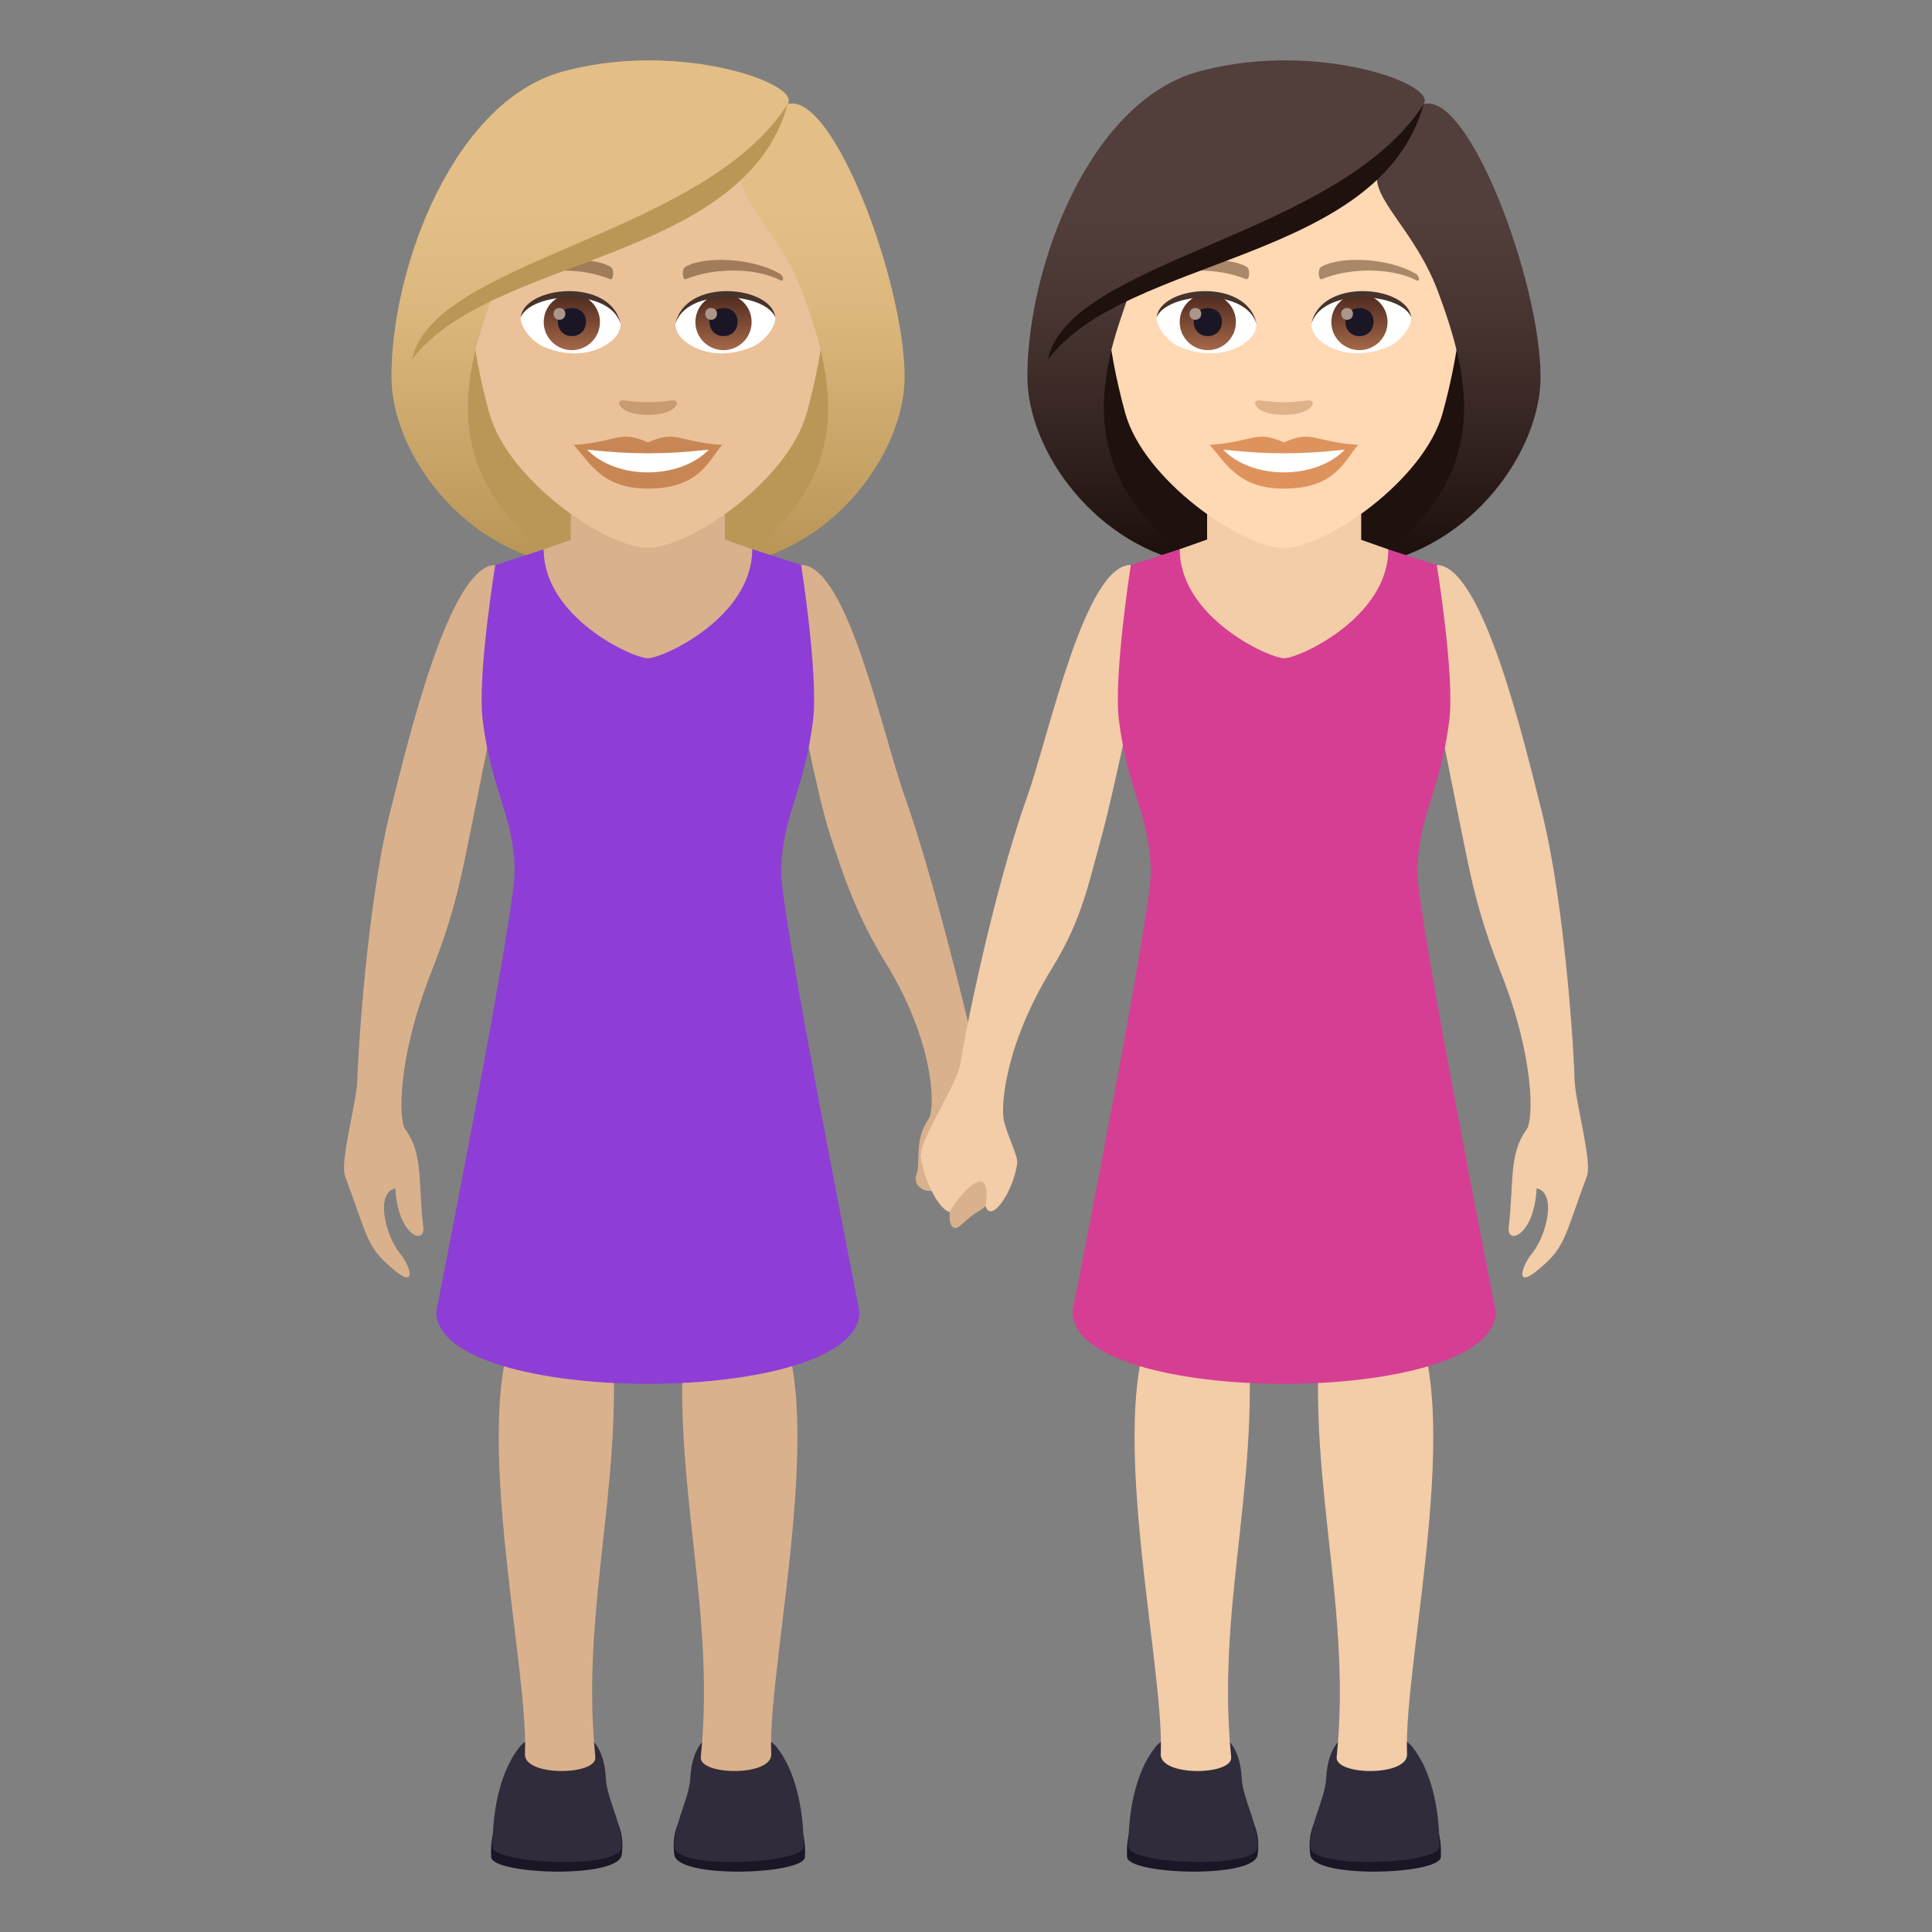 <?xml version="1.0" encoding="utf-8"?>
<!-- Generator: Adobe Illustrator 15.0.0, SVG Export Plug-In . SVG Version: 6.00 Build 0)  -->
<!DOCTYPE svg PUBLIC "-//W3C//DTD SVG 1.1//EN" "http://www.w3.org/Graphics/SVG/1.1/DTD/svg11.dtd">
<svg version="1.1" id="Layer_1" xmlns:x="http://ns.adobe.com/Extensibility/1.0/" xmlns:i="http://ns.adobe.com/AdobeIllustrator/10.0/" xmlns:graph="http://ns.adobe.com/Graphs/1.0/"
	 xmlns="http://www.w3.org/2000/svg" xmlns:xlink="http://www.w3.org/1999/xlink" xmlns:a="http://ns.adobe.com/AdobeSVGViewerExtensions/3.0/"
	 x="0px" y="0px" width="64px" height="64px" viewBox="0 0 64 64" enable-background="new 0 0 64 64" xml:space="preserve">
<rect x="0" y="0" width="64" height="64" fill="#808080" stroke="none"/>
<path fill="#D9B18D" d="M32.357,35.192c-0.102-0.73-1.487-6.302-2.374-8.773c-0.749-2.085-1.913-7.705-3.444-7.705l-0.16,3.967
	c0,0,0.664,3.577,1.117,4.969c0.438,1.346,0.877,2.676,1.854,4.264c1.605,2.609,1.65,4.816,1.403,5.168
	c-0.48,0.684-0.254,1.449-0.387,1.793c-0.214,0.553,0.661,0.77,0.609,0.375c0.212,0.01,0.484,0.895,0.484,0.895
	c-0.031,0.402,0.084,0.707,0.394,0.418c0.985-0.916,0.744-0.041,1.372-2.23C33.375,37.815,32.457,35.903,32.357,35.192z"/>
<path fill="#D9B18D" d="M11.841,35.741c0.009-0.717,0.314-5.801,1.089-8.867c0.543-2.148,1.943-8.156,3.475-8.156l0.15,3.963
	c0,0-0.851,4.307-1.148,5.738c-0.251,1.207-0.523,2.275-1.129,3.809c-1.104,2.791-1.087,4.859-0.848,5.188
	c0.594,0.814,0.418,1.732,0.592,3.246c0.068,0.586-0.842,0.287-0.926-1.295c-0.666,0.131-0.344,1.551,0.164,2.168
	c0.328,0.398,0.555,1.154-0.169,0.564c-0.955-0.777-0.88-1.041-1.659-3.135C11.247,38.47,11.832,36.46,11.841,35.741z"/>
<path fill="#1A1626" d="M16.271,61.519c0.031,0.578,4.209,0.729,4.324-0.074C20.99,58.679,16.096,58.206,16.271,61.519z"/>
<path fill="#302C3B" d="M16.316,61.175c0,0.582,4.283,0.762,4.283,0c0-0.814-0.496-1.57-0.533-2.295
	c-0.117-2.287-2.348-1.66-2.869-0.99C16.625,58.62,16.316,59.804,16.316,61.175z"/>
<path fill="#D9B18D" d="M19.721,58.204c0.063,0.611-2.33,0.652-2.332-0.082c0.148-3.127-2.195-12.578,0.254-15.059
	c0.498-0.506,2.498,0,2.498,0C20.902,48.487,19.186,52.948,19.721,58.204z"/>
<path fill="#1A1626" d="M26.664,61.519c-0.029,0.578-4.209,0.729-4.324-0.074C21.945,58.679,26.84,58.206,26.664,61.519z"/>
<path fill="#302C3B" d="M26.621,61.175c0,0.582-4.285,0.762-4.285,0c0-0.814,0.496-1.57,0.533-2.295
	c0.119-2.287,2.348-1.66,2.871-0.99C26.311,58.62,26.621,59.804,26.621,61.175z"/>
<path fill="#D9B18D" d="M23.215,58.204c-0.063,0.611,2.33,0.652,2.334-0.082c-0.15-3.127,2.193-12.578-0.254-15.059
	c-0.498-0.506-2.5,0-2.5,0C22.035,48.487,23.75,52.948,23.215,58.204z"/>
<path fill="#BA9757" d="M24.299,18.716c5.668-2.266,5.102-7.65,5.102-7.65H13.533c0,0-0.566,5.385,5.1,7.65
	c0,0,1.133,0.283,2.832,0.283C23.166,18.999,24.299,18.716,24.299,18.716z"/>
<linearGradient id="SVGID_1_" gradientUnits="userSpaceOnUse" x1="15.26" y1="18.998" x2="15.26" y2="2.045" gradientTransform="matrix(1 0 0 1 11.873 0)">
	<stop  offset="0.05" style="stop-color:#BA9757"/>
	<stop  offset="0.197" style="stop-color:#C6A265"/>
	<stop  offset="0.508" style="stop-color:#DBB77D"/>
	<stop  offset="0.7" style="stop-color:#E3BE86"/>
	<a:midPointStop  offset="0.05" style="stop-color:#BA9757"/>
	<a:midPointStop  offset="0.4" style="stop-color:#BA9757"/>
	<a:midPointStop  offset="0.7" style="stop-color:#E3BE86"/>
</linearGradient>
<path fill="url(#SVGID_1_)" d="M27.195,11.642c0.58,2.439,0.273,4.855-2.896,7.074c3.4-0.566,5.668-3.777,5.668-6.24L27.195,11.642z
	"/>
<linearGradient id="SVGID_2_" gradientUnits="userSpaceOnUse" x1="1776.888" y1="18.998" x2="1776.888" y2="2.045" gradientTransform="matrix(-1 0 0 1 1792.688 0)">
	<stop  offset="0.05" style="stop-color:#BA9757"/>
	<stop  offset="0.197" style="stop-color:#C6A265"/>
	<stop  offset="0.508" style="stop-color:#DBB77D"/>
	<stop  offset="0.7" style="stop-color:#E3BE86"/>
	<a:midPointStop  offset="0.05" style="stop-color:#BA9757"/>
	<a:midPointStop  offset="0.4" style="stop-color:#BA9757"/>
	<a:midPointStop  offset="0.7" style="stop-color:#E3BE86"/>
</linearGradient>
<path fill="url(#SVGID_2_)" d="M15.738,11.642c-0.58,2.439-0.275,4.855,2.895,7.074c-3.4-0.566-5.666-3.777-5.666-6.24
	L15.738,11.642z"/>
<path fill="#8E3ED6" d="M26.539,18.714l-1.619-0.521l-6.908,0.006l-1.607,0.52c0,0-0.6,3.664-0.415,5.146
	c0.304,2.4,1.032,3.143,1.058,4.996c0.019,1.379-2.596,14.59-2.596,14.59c0,3.188,14.021,3.188,14.021,0
	c0,0-2.614-13.199-2.596-14.564c0.021-1.85,0.752-2.613,1.056-5.021C27.117,22.382,26.539,18.714,26.539,18.714z"/>
<path fill="#D9B18D" d="M18.908,17.882c0-0.75,0-2.416,0-2.416h5.105c0,0,0,1.654,0,2.406l0.906,0.32
	c0,2.26-2.957,3.613-3.459,3.613c-0.5,0-3.449-1.354-3.449-3.607L18.908,17.882z"/>
<path fill="#EBC199" d="M21.467,2.851c-4.113,0-6.094,3.348-5.846,7.654c0.051,0.863,0.291,2.113,0.588,3.182
	c0.617,2.225,3.871,4.463,5.258,4.463c1.385,0,4.639-2.238,5.256-4.463c0.297-1.068,0.537-2.318,0.588-3.182
	C27.559,6.198,25.578,2.851,21.467,2.851z"/>
<path fill="#C98655" d="M21.465,14.655c-0.963-0.424-0.971-0.018-2.459,0.082c0.559,0.635,0.971,1.449,2.459,1.449
	c1.709,0,1.998-0.926,2.461-1.449C22.436,14.638,22.43,14.231,21.465,14.655z"/>
<path fill="#FFFFFF" d="M19.453,14.896c0.971,1.01,3.066,0.996,4.025,0C21.982,15.056,20.949,15.056,19.453,14.896z"/>
<path fill="#A17C5B" d="M25.836,9.071c-0.895-0.533-2.496-0.598-3.131-0.234c-0.135,0.072-0.098,0.457,0.018,0.41
	c0.904-0.377,2.283-0.396,3.133,0.039C25.969,9.345,25.971,9.149,25.836,9.071z"/>
<path fill="#A17C5B" d="M17.096,9.071c0.895-0.533,2.496-0.598,3.131-0.234c0.135,0.072,0.1,0.457-0.018,0.41
	c-0.904-0.377-2.281-0.396-3.131,0.039C16.963,9.345,16.961,9.149,17.096,9.071z"/>
<path fill="#C99B71" d="M22.391,13.288c-0.098-0.068-0.328,0.037-0.926,0.037c-0.596,0-0.826-0.105-0.924-0.037
	c-0.117,0.082,0.07,0.455,0.924,0.455C22.32,13.743,22.508,13.372,22.391,13.288z"/>
<path id="Path_173_" fill="#FFFFFF" d="M20.551,10.687c0.035,0.271-0.15,0.594-0.66,0.836c-0.326,0.154-1.002,0.336-1.889-0.039
	c-0.398-0.168-0.787-0.689-0.752-0.979C17.732,9.597,20.102,9.464,20.551,10.687z"/>
<linearGradient id="Oval_1_" gradientUnits="userSpaceOnUse" x1="-427.347" y1="480.499" x2="-427.347" y2="480.782" gradientTransform="matrix(6.57 0 0 -6.57 2826.655 3168.528)">
	<stop  offset="0" style="stop-color:#A6694A"/>
	<stop  offset="1" style="stop-color:#4F2A1E"/>
	<a:midPointStop  offset="0" style="stop-color:#A6694A"/>
	<a:midPointStop  offset="0.5" style="stop-color:#A6694A"/>
	<a:midPointStop  offset="1" style="stop-color:#4F2A1E"/>
</linearGradient>
<circle id="Oval_190_" fill="url(#Oval_1_)" cx="18.943" cy="10.668" r="0.931"/>
<path id="Path_172_" fill="#1A1626" d="M18.479,10.651c0,0.645,0.932,0.645,0.932,0C19.41,10.054,18.479,10.054,18.479,10.651z"/>
<path id="Path_171_" fill="#AB968C" d="M18.338,10.392c0,0.27,0.389,0.27,0.389,0C18.727,10.14,18.338,10.14,18.338,10.392z"/>
<path id="Path_170_" fill="#45332C" d="M20.557,10.724c-0.379-1.215-2.955-1.037-3.307-0.219
	C17.381,9.458,20.234,9.183,20.557,10.724z"/>
<path id="Path_147_" fill="#FFFFFF" d="M22.381,10.687c-0.035,0.271,0.15,0.594,0.662,0.836c0.324,0.154,1,0.336,1.889-0.039
	c0.398-0.168,0.785-0.689,0.75-0.979C25.201,9.597,22.832,9.464,22.381,10.687z"/>
<linearGradient id="Oval_2_" gradientUnits="userSpaceOnUse" x1="-429.281" y1="480.499" x2="-429.281" y2="480.782" gradientTransform="matrix(6.57 0 0 -6.57 2844.386 3168.528)">
	<stop  offset="0" style="stop-color:#A6694A"/>
	<stop  offset="1" style="stop-color:#4F2A1E"/>
	<a:midPointStop  offset="0" style="stop-color:#A6694A"/>
	<a:midPointStop  offset="0.5" style="stop-color:#A6694A"/>
	<a:midPointStop  offset="1" style="stop-color:#4F2A1E"/>
</linearGradient>
<circle id="Oval_189_" fill="url(#Oval_2_)" cx="23.967" cy="10.668" r="0.931"/>
<path id="Path_146_" fill="#1A1626" d="M23.502,10.651c0,0.645,0.932,0.645,0.932,0C24.434,10.054,23.502,10.054,23.502,10.651z"/>
<path id="Path_145_" fill="#AB968C" d="M23.361,10.392c0,0.27,0.391,0.27,0.391,0C23.752,10.14,23.361,10.14,23.361,10.392z"/>
<path id="Path_144_" fill="#45332C" d="M22.377,10.724c0.377-1.215,2.953-1.041,3.305-0.219
	C25.551,9.458,22.699,9.183,22.377,10.724z"/>
<linearGradient id="SVGID_3_" gradientUnits="userSpaceOnUse" x1="9.594" y1="18.999" x2="9.594" y2="2.042" gradientTransform="matrix(1 0 0 1 11.873 0)">
	<stop  offset="0.05" style="stop-color:#BA9757"/>
	<stop  offset="0.197" style="stop-color:#C6A265"/>
	<stop  offset="0.508" style="stop-color:#DBB77D"/>
	<stop  offset="0.7" style="stop-color:#E3BE86"/>
	<a:midPointStop  offset="0.05" style="stop-color:#BA9757"/>
	<a:midPointStop  offset="0.4" style="stop-color:#BA9757"/>
	<a:midPointStop  offset="0.7" style="stop-color:#E3BE86"/>
</linearGradient>
<path fill="url(#SVGID_3_)" d="M26.094,3.45c0.469-0.67-3.508-2.084-7.262-1.129C15.08,3.181,12.967,8.8,12.967,12.476
	c0.336,0.266,2.389-0.398,2.771-0.834c0.154-0.645,0.398-1.305,0.627-1.992c2.818-1.631,6.006-2.014,8.217-3.967
	c-0.283,0.852,1.217,1.922,1.984,3.967c0.248,0.664,0.471,1.328,0.629,1.992c0.625,0.574,1.873,0.846,2.771,0.834
	C29.967,9.366,27.598,3.017,26.094,3.45z"/>
<path fill="#BA9757" d="M13.643,11.917c2.594-3.455,10.998-3.221,12.451-8.467C23.271,7.853,14.35,8.595,13.643,11.917z"/>
<path fill="#F3CCA8" d="M37.461,18.714c-1.531,0-2.7,5.619-3.444,7.705c-1.145,3.211-2.097,8.061-2.198,8.791
	c-0.1,0.711-1.396,2.59-1.315,3.121c0.154,1.027,0.723,1.814,0.957,1.813c0.523-0.887,1.406-1.629,1.187-0.193
	c0.173,0.596,0.907-0.436,1.048-1.404c0.038-0.266-0.344-0.938-0.447-1.465c-0.083-0.422,0.006-2.416,1.611-5.025
	c0.977-1.588,1.195-2.768,1.619-4.299c0.391-1.41,1.144-5.076,1.144-5.076L37.461,18.714z"/>
<path fill="#F3CCA8" d="M52.159,35.741c-0.009-0.717-0.314-5.801-1.089-8.867c-0.543-2.148-1.943-8.156-3.475-8.156l-0.15,3.963
	c0,0,0.851,4.307,1.148,5.738c0.251,1.207,0.523,2.275,1.129,3.809c1.104,2.791,1.087,4.859,0.848,5.188
	c-0.594,0.814-0.418,1.732-0.592,3.246c-0.068,0.586,0.842,0.287,0.926-1.295c0.666,0.131,0.344,1.551-0.164,2.168
	c-0.328,0.398-0.555,1.154,0.169,0.564c0.955-0.777,0.88-1.041,1.659-3.135C52.753,38.47,52.168,36.46,52.159,35.741z"/>
<path fill="#1A1626" d="M47.729,61.519c-0.031,0.578-4.209,0.729-4.324-0.074C43.01,58.679,47.904,58.206,47.729,61.519z"/>
<path fill="#302C3B" d="M47.684,61.175c0,0.582-4.283,0.762-4.283,0c0-0.814,0.496-1.57,0.533-2.295
	c0.117-2.287,2.348-1.66,2.869-0.99C47.375,58.62,47.684,59.804,47.684,61.175z"/>
<path fill="#F3CCA8" d="M44.279,58.204c-0.063,0.611,2.33,0.652,2.332-0.082c-0.148-3.127,2.195-12.578-0.254-15.059
	c-0.498-0.506-2.498,0-2.498,0C43.098,48.487,44.814,52.948,44.279,58.204z"/>
<path fill="#1A1626" d="M37.336,61.519c0.029,0.578,4.209,0.729,4.324-0.074C42.055,58.679,37.16,58.206,37.336,61.519z"/>
<path fill="#302C3B" d="M37.379,61.175c0,0.582,4.285,0.762,4.285,0c0-0.814-0.496-1.57-0.533-2.295
	c-0.119-2.287-2.348-1.66-2.871-0.99C37.689,58.62,37.379,59.804,37.379,61.175z"/>
<path fill="#F3CCA8" d="M40.785,58.204c0.063,0.611-2.33,0.652-2.334-0.082c0.15-3.127-2.193-12.578,0.254-15.059
	c0.498-0.506,2.5,0,2.5,0C41.965,48.487,40.25,52.948,40.785,58.204z"/>
<path fill="#1E110E" d="M45.365,18.716c5.668-2.266,5.102-7.65,5.102-7.65H34.6c0,0-0.566,5.385,5.1,7.65
	c0,0,1.133,0.283,2.832,0.283C44.232,18.999,45.365,18.716,45.365,18.716z"/>
<linearGradient id="SVGID_4_" gradientUnits="userSpaceOnUse" x1="48.199" y1="18.998" x2="48.199" y2="2.045">
	<stop  offset="0.05" style="stop-color:#1E110E"/>
	<stop  offset="0.233" style="stop-color:#31211E"/>
	<stop  offset="0.522" style="stop-color:#493632"/>
	<stop  offset="0.7" style="stop-color:#523E3A"/>
	<a:midPointStop  offset="0.05" style="stop-color:#1E110E"/>
	<a:midPointStop  offset="0.4" style="stop-color:#1E110E"/>
	<a:midPointStop  offset="0.7" style="stop-color:#523E3A"/>
</linearGradient>
<path fill="url(#SVGID_4_)" d="M48.262,11.642c0.58,2.439,0.273,4.855-2.896,7.074c3.4-0.566,5.668-3.777,5.668-6.24L48.262,11.642z
	"/>
<linearGradient id="SVGID_5_" gradientUnits="userSpaceOnUse" x1="1743.948" y1="18.998" x2="1743.948" y2="2.045" gradientTransform="matrix(-1 0 0 1 1780.814 0)">
	<stop  offset="0.05" style="stop-color:#1E110E"/>
	<stop  offset="0.233" style="stop-color:#31211E"/>
	<stop  offset="0.522" style="stop-color:#493632"/>
	<stop  offset="0.7" style="stop-color:#523E3A"/>
	<a:midPointStop  offset="0.05" style="stop-color:#1E110E"/>
	<a:midPointStop  offset="0.4" style="stop-color:#1E110E"/>
	<a:midPointStop  offset="0.7" style="stop-color:#523E3A"/>
</linearGradient>
<path fill="url(#SVGID_5_)" d="M36.805,11.642c-0.58,2.439-0.275,4.855,2.895,7.074c-3.4-0.566-5.666-3.777-5.666-6.24
	L36.805,11.642z"/>
<path fill="#D63E93" d="M37.461,18.714l1.619-0.521l6.908,0.006l1.607,0.52c0,0,0.6,3.664,0.415,5.146
	c-0.304,2.4-1.032,3.143-1.058,4.996c-0.019,1.379,2.596,14.59,2.596,14.59c0,3.188-14.021,3.188-14.021,0
	c0,0,2.614-13.199,2.596-14.564c-0.021-1.85-0.752-2.613-1.056-5.021C36.883,22.382,37.461,18.714,37.461,18.714z"/>
<path fill="#F3CCA8" d="M45.092,17.882c0-0.75,0-2.416,0-2.416h-5.105c0,0,0,1.654,0,2.406l-0.906,0.32
	c0,2.26,2.957,3.613,3.459,3.613c0.5,0,3.449-1.354,3.449-3.607L45.092,17.882z"/>
<path fill="#FFD8B4" d="M42.533,2.851c-4.113,0-6.094,3.348-5.846,7.654c0.051,0.863,0.291,2.113,0.588,3.182
	c0.617,2.225,3.871,4.463,5.258,4.463c1.385,0,4.639-2.238,5.256-4.463c0.297-1.068,0.537-2.318,0.588-3.182
	C48.625,6.198,46.645,2.851,42.533,2.851z"/>
<path fill="#DE935D" d="M42.531,14.655c-0.963-0.424-0.971-0.018-2.459,0.082c0.559,0.635,0.971,1.449,2.459,1.449
	c1.709,0,1.998-0.926,2.461-1.449C43.502,14.638,43.496,14.231,42.531,14.655z"/>
<path fill="#FFFFFF" d="M40.52,14.896c0.971,1.01,3.066,0.996,4.025,0C43.049,15.056,42.016,15.056,40.52,14.896z"/>
<path fill="#A88868" d="M46.902,9.071c-0.895-0.533-2.496-0.598-3.131-0.234c-0.135,0.072-0.098,0.457,0.018,0.41
	c0.904-0.377,2.283-0.396,3.133,0.039C47.035,9.345,47.037,9.149,46.902,9.071z"/>
<path fill="#A88868" d="M38.162,9.071c0.895-0.533,2.496-0.598,3.131-0.234c0.135,0.072,0.1,0.457-0.018,0.41
	c-0.904-0.377-2.281-0.396-3.131,0.039C38.029,9.345,38.027,9.149,38.162,9.071z"/>
<path fill="#DEB38A" d="M43.457,13.288c-0.098-0.068-0.328,0.037-0.926,0.037c-0.596,0-0.826-0.105-0.924-0.037
	c-0.117,0.082,0.07,0.455,0.924,0.455C43.387,13.743,43.574,13.372,43.457,13.288z"/>
<path id="Path_1458_" fill="#FFFFFF" d="M41.617,10.687c0.035,0.271-0.15,0.594-0.66,0.836c-0.326,0.154-1.002,0.336-1.889-0.039
	c-0.398-0.168-0.787-0.689-0.752-0.979C38.799,9.597,41.168,9.464,41.617,10.687z"/>
<linearGradient id="Oval_3_" gradientUnits="userSpaceOnUse" x1="-422.333" y1="480.499" x2="-422.333" y2="480.782" gradientTransform="matrix(6.57 0 0 -6.57 2814.78 3168.528)">
	<stop  offset="0" style="stop-color:#A6694A"/>
	<stop  offset="1" style="stop-color:#4F2A1E"/>
	<a:midPointStop  offset="0" style="stop-color:#A6694A"/>
	<a:midPointStop  offset="0.5" style="stop-color:#A6694A"/>
	<a:midPointStop  offset="1" style="stop-color:#4F2A1E"/>
</linearGradient>
<circle id="Oval_192_" fill="url(#Oval_3_)" cx="40.01" cy="10.668" r="0.931"/>
<path id="Path_1457_" fill="#1A1626" d="M39.545,10.651c0,0.645,0.932,0.645,0.932,0C40.477,10.054,39.545,10.054,39.545,10.651z"/>
<path id="Path_1456_" fill="#AB968C" d="M39.404,10.392c0,0.27,0.389,0.27,0.389,0C39.793,10.14,39.404,10.14,39.404,10.392z"/>
<path id="Path_1455_" fill="#45332C" d="M41.623,10.724c-0.379-1.215-2.955-1.037-3.307-0.219
	C38.447,9.458,41.301,9.183,41.623,10.724z"/>
<path id="Path_177_" fill="#FFFFFF" d="M43.447,10.687c-0.035,0.271,0.15,0.594,0.662,0.836c0.324,0.154,1,0.336,1.889-0.039
	c0.398-0.168,0.785-0.689,0.75-0.979C46.268,9.597,43.898,9.464,43.447,10.687z"/>
<linearGradient id="Oval_4_" gradientUnits="userSpaceOnUse" x1="-424.267" y1="480.499" x2="-424.267" y2="480.782" gradientTransform="matrix(6.57 0 0 -6.57 2832.511 3168.528)">
	<stop  offset="0" style="stop-color:#A6694A"/>
	<stop  offset="1" style="stop-color:#4F2A1E"/>
	<a:midPointStop  offset="0" style="stop-color:#A6694A"/>
	<a:midPointStop  offset="0.5" style="stop-color:#A6694A"/>
	<a:midPointStop  offset="1" style="stop-color:#4F2A1E"/>
</linearGradient>
<circle id="Oval_191_" fill="url(#Oval_4_)" cx="45.033" cy="10.668" r="0.931"/>
<path id="Path_176_" fill="#1A1626" d="M44.568,10.651c0,0.645,0.932,0.645,0.932,0C45.5,10.054,44.568,10.054,44.568,10.651z"/>
<path id="Path_175_" fill="#AB968C" d="M44.428,10.392c0,0.27,0.391,0.27,0.391,0C44.818,10.14,44.428,10.14,44.428,10.392z"/>
<path id="Path_174_" fill="#45332C" d="M43.443,10.724c0.377-1.215,2.953-1.041,3.305-0.219
	C46.617,9.458,43.766,9.183,43.443,10.724z"/>
<linearGradient id="SVGID_6_" gradientUnits="userSpaceOnUse" x1="42.533" y1="18.999" x2="42.533" y2="2.042">
	<stop  offset="0.05" style="stop-color:#1E110E"/>
	<stop  offset="0.233" style="stop-color:#31211E"/>
	<stop  offset="0.522" style="stop-color:#493632"/>
	<stop  offset="0.7" style="stop-color:#523E3A"/>
	<a:midPointStop  offset="0.05" style="stop-color:#1E110E"/>
	<a:midPointStop  offset="0.4" style="stop-color:#1E110E"/>
	<a:midPointStop  offset="0.7" style="stop-color:#523E3A"/>
</linearGradient>
<path fill="url(#SVGID_6_)" d="M47.16,3.45c0.469-0.67-3.508-2.084-7.262-1.129c-3.752,0.859-5.865,6.479-5.865,10.154
	c0.336,0.266,2.389-0.398,2.771-0.834c0.154-0.645,0.398-1.305,0.627-1.992c2.818-1.631,6.006-2.014,8.217-3.967
	c-0.283,0.852,1.217,1.922,1.984,3.967c0.248,0.664,0.471,1.328,0.629,1.992c0.625,0.574,1.873,0.846,2.771,0.834
	C51.033,9.366,48.664,3.017,47.16,3.45z"/>
<path fill="#1E110E" d="M34.709,11.917C37.303,8.462,45.707,8.696,47.16,3.45C44.338,7.853,35.416,8.595,34.709,11.917z"/>
</svg>
